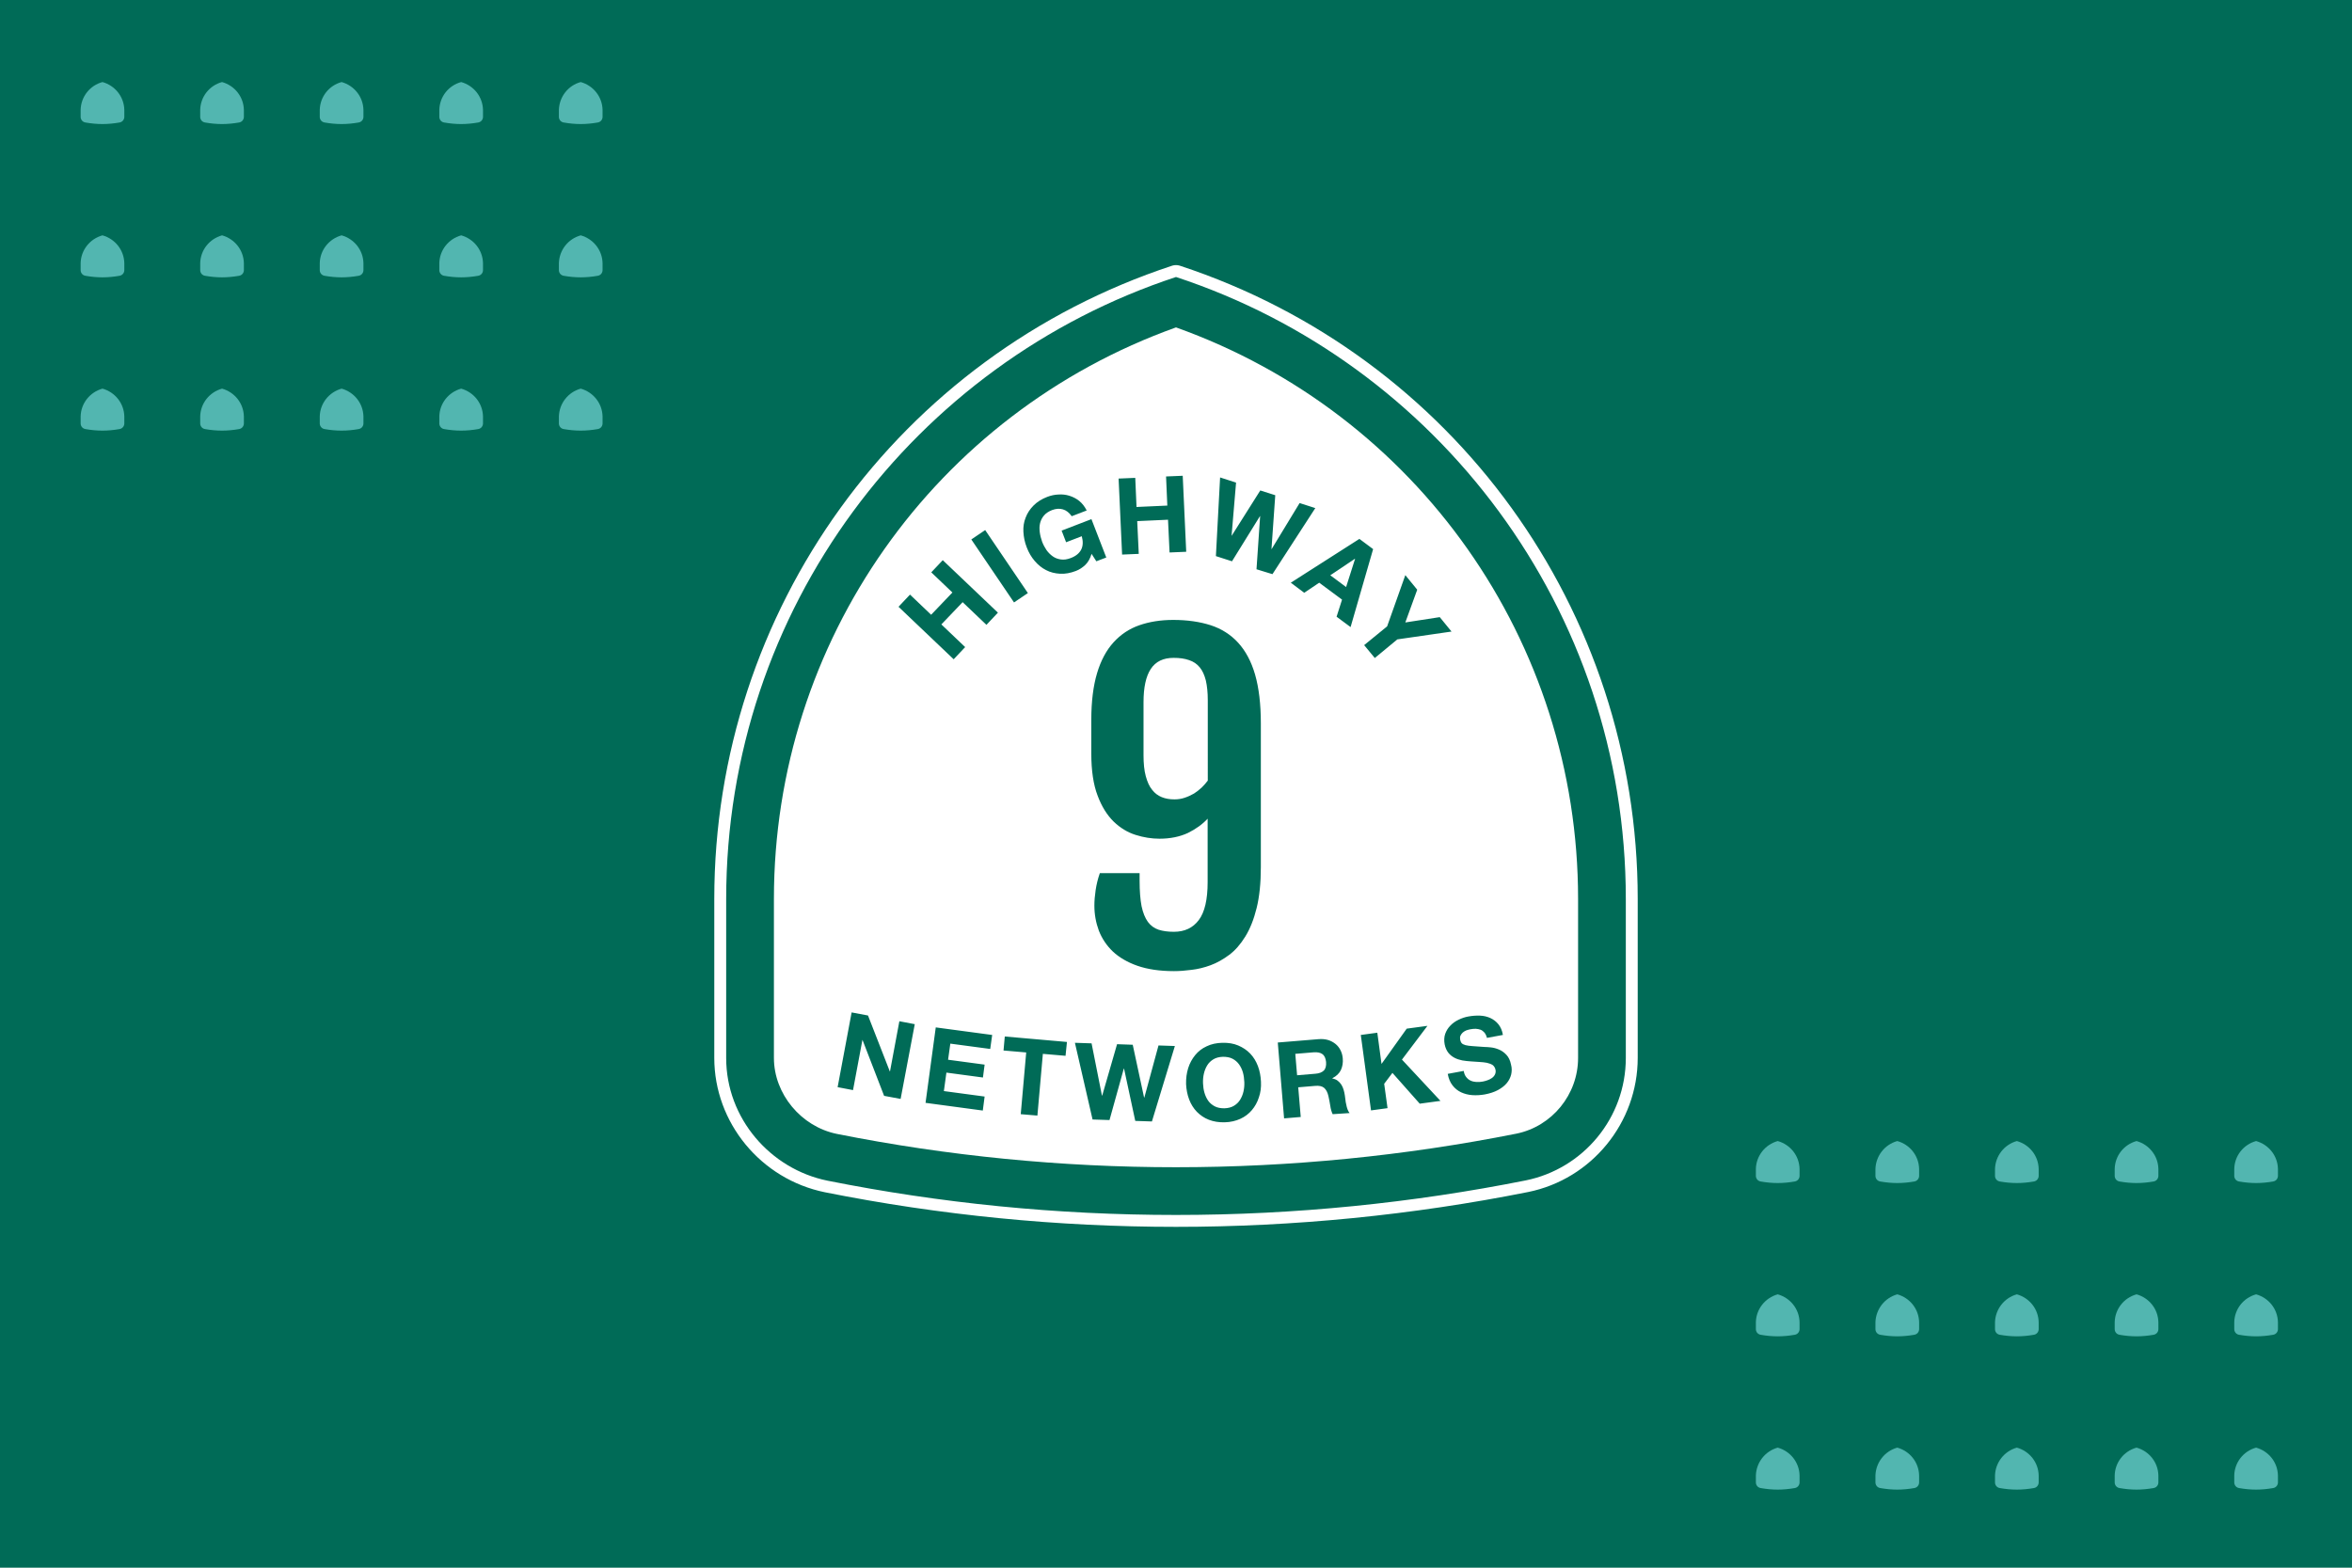 <svg xmlns="http://www.w3.org/2000/svg" xmlns:xlink="http://www.w3.org/1999/xlink" id="Layer_1" x="0px" y="0px" viewBox="0 0 1680 1120" style="enable-background:new 0 0 1680 1120;" xml:space="preserve"><style type="text/css">	.st0{fill-rule:evenodd;clip-rule:evenodd;fill:#006B57;}	.st1{clip-path:url(#SVGID_00000097482234860002982160000009313349646127410836_);}	.st2{clip-path:url(#SVGID_00000003088085309855746150000001377228884091226545_);fill:#FFFFFF;}			.st3{clip-path:url(#SVGID_00000003088085309855746150000001377228884091226545_);fill-rule:evenodd;clip-rule:evenodd;fill:#FFFFFF;}	.st4{clip-path:url(#SVGID_00000083078476627511924860000002352040661128502151_);}	.st5{fill-rule:evenodd;clip-rule:evenodd;fill:#52B6B0;}</style><rect x="-4.5" y="-7" class="st0" width="1689" height="1133.9"></rect><g id="Artwork_4_00000037673492740503495380000007502272637034646717_">	<g>		<defs>			<rect id="SVGID_1_" x="510.2" y="189.4" width="659.6" height="687.1"></rect>		</defs>		<clipPath id="SVGID_00000149339561087671784840000008248940669318413455_">			<use xlink:href="#SVGID_1_" style="overflow:visible;"></use>		</clipPath>		<g style="clip-path:url(#SVGID_00000149339561087671784840000008248940669318413455_);">			<defs>				<rect id="SVGID_00000051356899460778633310000008362471729662470041_" x="510.2" y="189.4" width="659.6" height="687.1"></rect>			</defs>			<clipPath id="SVGID_00000036942197452954651250000015127270890742271656_">				<use xlink:href="#SVGID_00000051356899460778633310000008362471729662470041_" style="overflow:visible;"></use>			</clipPath>			<path style="clip-path:url(#SVGID_00000036942197452954651250000015127270890742271656_);fill:#FFFFFF;" d="M840,197.9     c186.6,61.4,321.3,237.2,321.3,444.3v113.6c0,43.1-30.6,79.2-71.4,87.5c-80.6,16.1-164.7,24.7-249.9,24.7s-168.4-8.4-249-24.5     c-40.7-8.3-72.3-44.5-72.3-87.6V642.2C518.7,435,653.4,259.3,840,197.9 M840,189.4c-0.9,0-1.8,0.1-2.7,0.4     C641.7,254.2,510.2,436,510.2,642.2v113.6c0,46.3,33.3,86.7,79.1,96c82.1,16.4,166.4,24.7,250.7,24.7     c84.3,0,168.9-8.4,251.6-24.9c45.3-9.2,78.2-49.5,78.2-95.8V642.2c0-206.2-131.5-388-327.1-452.4     C841.8,189.5,840.9,189.4,840,189.4"></path>							<path style="clip-path:url(#SVGID_00000036942197452954651250000015127270890742271656_);fill-rule:evenodd;clip-rule:evenodd;fill:#FFFFFF;" d="     M885.1,760.5c-1.2-1.7-2.8-3.1-4.7-4.1c-1.9-1-4.2-1.4-6.9-1.4c-2.7,0.1-5,0.7-6.8,1.8c-1.8,1.1-3.3,2.5-4.4,4.3s-1.9,3.8-2.4,6     c-0.5,2.2-0.7,4.6-0.6,6.9c0.1,2.3,0.4,4.5,1,6.6c0.6,2.1,1.5,4.1,2.7,5.8c1.2,1.7,2.8,3,4.7,4c1.9,1,4.2,1.4,6.9,1.4     c2.7-0.1,5-0.7,6.8-1.8c1.8-1.1,3.3-2.5,4.4-4.3c1.1-1.8,1.9-3.7,2.4-5.9c0.5-2.2,0.7-4.4,0.6-6.7c-0.1-2.4-0.4-4.7-1-6.9     C887.2,764.1,886.3,762.2,885.1,760.5"></path>							<path style="clip-path:url(#SVGID_00000036942197452954651250000015127270890742271656_);fill-rule:evenodd;clip-rule:evenodd;fill:#FFFFFF;" d="     M944.6,753.1c-1.5-1.1-3.6-1.5-6.3-1.3l-13.1,1.1l1.3,15.3l13.1-1.1c2.7-0.2,4.7-1,6-2.3c1.3-1.3,1.8-3.4,1.6-6.1     C946.9,756.1,946.1,754.2,944.6,753.1"></path>							<polygon style="clip-path:url(#SVGID_00000036942197452954651250000015127270890742271656_);fill-rule:evenodd;clip-rule:evenodd;fill:#FFFFFF;" points="     950.2,411 961.5,419.4 967.9,399.3 967.8,399.2    "></polygon>							<path style="clip-path:url(#SVGID_00000036942197452954651250000015127270890742271656_);fill-rule:evenodd;clip-rule:evenodd;fill:#FFFFFF;" d="     M862.7,500.3c0-5.6-0.5-10.3-1.4-14.2c-1-3.9-2.4-7-4.4-9.4c-2-2.4-4.5-4.1-7.6-5.1c-3.1-1.1-6.7-1.6-11-1.6     c-7.4,0-12.8,2.6-16.3,7.9c-3.5,5.3-5.2,13.2-5.2,23.8v37.8c0,6,0.5,11,1.6,15c1.1,4,2.5,7.3,4.5,9.7c1.9,2.5,4.2,4.2,6.9,5.3     c2.7,1.1,5.7,1.6,9.1,1.6c2.6,0,5.1-0.4,7.4-1.2c2.4-0.8,4.5-1.8,6.6-3c2-1.3,3.8-2.7,5.5-4.3c1.6-1.6,3.1-3.3,4.3-4.9V500.3z"></path>							<path style="clip-path:url(#SVGID_00000036942197452954651250000015127270890742271656_);fill-rule:evenodd;clip-rule:evenodd;fill:#FFFFFF;" d="     M840,233.9c-172.3,61.7-287.2,224.3-287.2,408.3v113.6c0,25.7,19.4,49.1,45,54.3c79.2,15.8,160.7,23.8,242.2,23.8     s163.3-8.1,243.2-24c25.4-5.2,44-27.9,44-54.1V642.2C1127.2,458.2,1012.3,295.5,840,233.9 M1003.8,410.9l8.5,10.4l-8.5,23.4     l24.6-3.8l8.4,10.3l-38.7,5.6L982,470.1l-7.6-9.2l16.4-13.4L1003.8,410.9z M810.9,341.4l0.9,20.8l22-1l-0.9-20.8l11.9-0.5     l2.5,54.3l-11.9,0.5l-1.1-23.4l-22,1l1.1,23.4l-11.9,0.5l-2.5-54.3L810.9,341.4z M732.6,369.8c1.2-3.2,3.1-6.1,5.7-8.7     c2.6-2.6,5.8-4.6,9.7-6.1c2.6-1,5.3-1.6,8-1.7c2.7-0.2,5.4,0.1,7.9,0.9c2.5,0.8,4.9,2,7,3.7c2.1,1.7,3.9,4,5.3,6.8l-10.7,4.1     c-1.8-2.6-3.9-4.2-6.3-4.9c-2.4-0.7-5-0.5-7.7,0.5c-2.5,1-4.5,2.3-5.8,3.9c-1.4,1.6-2.3,3.5-2.8,5.5c-0.5,2.1-0.5,4.2-0.2,6.5     c0.3,2.3,0.9,4.5,1.7,6.8c0.8,2.1,1.9,4.1,3.1,5.9c1.3,1.8,2.8,3.3,4.5,4.5c1.7,1.2,3.6,1.9,5.8,2.2c2.1,0.3,4.4,0,7-1     c3.7-1.4,6.2-3.5,7.5-6.1c1.3-2.6,1.4-5.8,0.4-9.5l-11.2,4.3l-3.2-8.3l21.3-8.2l10.6,27.4l-7.1,2.7l-3.4-5.3     c-1,3.3-2.5,6-4.5,7.9s-4.3,3.4-6.7,4.3c-3.9,1.5-7.6,2.2-11.3,2c-3.6-0.2-7-1-10-2.6c-3-1.5-5.7-3.7-8.1-6.5     c-2.4-2.8-4.3-6-5.7-9.7c-1.5-3.8-2.2-7.5-2.4-11.2C730.8,376.5,731.3,373,732.6,369.8 M703.7,378.7l30.5,45l-9.9,6.7l-30.5-45     L703.7,378.7z M643.3,785.1l-11.8-2.2L616.1,743l-0.1,0l-6.7,35.8l-11-2.1l10-53.4l11.7,2.2l15.6,40l0.1,0l6.7-35.9l11,2.1     L643.3,785.1z M707.3,749.4l-28.5-3.8l-1.6,11.5l26.1,3.5l-1.2,9.2l-26.1-3.5l-1.8,13.2l29.1,3.9l-1.3,10l-40.9-5.5l7.3-53.9     l40.3,5.4L707.3,749.4z M704.6,446.4l-17-16.2l-15.2,15.9l17,16.2l-8.2,8.7l-39.4-37.5l8.2-8.7l15.1,14.4l15.2-15.9l-15.1-14.4     l8.2-8.7l39.4,37.5L704.6,446.4z M761.1,754.3l-16.2-1.4l-3.9,44.1l-11.9-1l3.9-44.1l-16.2-1.4l0.9-10l44.4,3.9L761.1,754.3z      M822.8,801.2l-11.9-0.4l-8-37.3l-0.2,0l-10.2,36.7l-12.1-0.4l-12.6-54.8l11.9,0.4l7.4,37.3l0.2,0l10.6-36.7l11.2,0.4l8.1,37.7     l0.2,0l10.1-37.2l11.7,0.4L822.8,801.2z M838.6,693.8c-10.2,0-18.9-1.3-26.1-3.8c-7.2-2.5-13.1-6-17.6-10.2     c-4.5-4.3-7.8-9.3-10-14.9c-2.1-5.7-3.2-11.6-3.2-17.9c0-3.4,0.3-7.1,0.9-11.1c0.6-4,1.6-8.1,3-12.1h28.4v5.3     c0,7.5,0.5,13.6,1.4,18.3c1,4.7,2.5,8.4,4.5,11.2c2,2.7,4.6,4.6,7.6,5.6c3.1,1,6.7,1.5,11,1.5c7.7,0,13.6-2.8,17.8-8.4     c4.2-5.6,6.3-14.6,6.3-27.1v-45.3c-3.7,4-8.4,7.4-14.1,10.2c-5.8,2.7-12.6,4.1-20.3,4.1c-5.6,0-11.3-0.9-17-2.7     c-5.8-1.8-11-5-15.7-9.5c-4.7-4.6-8.6-10.8-11.5-18.6c-3-7.8-4.5-17.9-4.5-30.1v-24c0-13.1,1.4-24.2,4.1-33.3     c2.7-9.1,6.7-16.5,11.8-22.1c5.1-5.6,11.2-9.7,18.4-12.2c7.2-2.5,15.2-3.8,24.2-3.8c10.1,0,19,1.3,26.8,3.8     c7.7,2.5,14.3,6.7,19.6,12.5c5.3,5.8,9.4,13.4,12.1,22.8c2.7,9.4,4.1,21,4.1,34.8v102.7c0,11.4-1,21.1-3,29.2     c-2,8.1-4.7,14.9-8.1,20.4c-3.4,5.5-7.2,9.9-11.5,13.1c-4.3,3.2-8.7,5.7-13.3,7.4c-4.6,1.7-9.2,2.8-13.6,3.3     C846.5,693.5,842.4,693.8,838.6,693.8 M899.2,784c-1.1,3.5-2.8,6.5-5,9.1c-2.2,2.6-4.9,4.7-8.2,6.2c-3.3,1.5-7,2.4-11.2,2.5     c-4.2,0.1-7.9-0.5-11.3-1.8c-3.4-1.3-6.2-3.3-8.6-5.7c-2.4-2.5-4.2-5.4-5.5-8.8c-1.3-3.4-2-7.1-2.2-11c-0.1-4.1,0.4-7.8,1.5-11.4     c1.1-3.5,2.8-6.6,5-9.3c2.2-2.7,4.9-4.8,8.2-6.3c3.3-1.6,7-2.4,11.2-2.5c4.2-0.1,8,0.5,11.3,1.9s6.2,3.3,8.6,5.8     c2.4,2.5,4.2,5.5,5.5,8.9c1.3,3.4,2,7.2,2.2,11.2C900.9,776.9,900.4,780.6,899.2,784 M897.5,406.7l2.6-38l-0.1,0L880,401     l-11.5-3.7l3-56.2l11.4,3.7l-3.2,37.9l0.1,0l20.4-32.3l10.7,3.4l-2.7,38.5l0.1,0l20-32.9l11.2,3.6l-30.6,47.2L897.5,406.7z      M951.9,796c-0.8-1.7-1.4-3.7-1.7-6c-0.4-2.4-0.8-4.6-1.3-6.8c-0.6-2.8-1.7-4.8-3.1-6c-1.4-1.2-3.6-1.7-6.6-1.4l-11.9,1l1.8,21.2     l-11.9,1l-4.5-54.2l29.2-2.4c2.4-0.2,4.6,0,6.7,0.6c2,0.6,3.8,1.6,5.3,2.8s2.7,2.7,3.6,4.5s1.4,3.6,1.6,5.7     c0.3,3.2-0.2,6-1.3,8.4c-1.1,2.4-3.2,4.4-6.1,5.9l0,0.2c1.5,0.3,2.8,0.8,3.8,1.6c1,0.8,1.9,1.7,2.6,2.8c0.7,1.1,1.2,2.3,1.6,3.6     c0.4,1.3,0.7,2.7,0.9,4.1c0.1,0.9,0.3,1.9,0.4,3c0.1,1.2,0.3,2.3,0.6,3.5c0.2,1.2,0.5,2.3,0.9,3.4c0.4,1.1,0.9,2,1.5,2.7     L951.9,796z M954.7,440.6l3.9-12.2l-16.3-12.1l-10.7,7.2l-9.6-7.2l49-31.3l9.8,7.3L964.7,448L954.7,440.6z M1014.1,788.5     l-19.5-22l-5.9,7.8l2.4,17.4l-11.8,1.6l-7.3-53.9l11.8-1.6l3,22.3l18-25.2l14.8-2l-18.2,24.1l27.5,29.5L1014.1,788.5z      M1079.4,767.7c-0.6,2.3-1.6,4.3-3.2,6.2c-1.6,1.9-3.7,3.5-6.3,4.9c-2.6,1.4-5.7,2.4-9.4,3.1c-2.9,0.5-5.9,0.7-8.8,0.5     c-2.9-0.2-5.6-0.9-8-2c-2.4-1.1-4.5-2.8-6.2-5c-1.7-2.2-2.8-4.9-3.4-8.2l11.4-2.1c0.3,1.8,0.9,3.3,1.8,4.4c0.9,1.1,1.9,2,3.1,2.5     c1.2,0.6,2.6,0.9,4.1,1c1.5,0.1,3,0,4.6-0.3c1-0.2,2.2-0.5,3.3-0.9c1.2-0.4,2.2-0.9,3.2-1.6c1-0.7,1.7-1.5,2.2-2.5     c0.5-1,0.7-2.2,0.4-3.5c-0.3-1.4-1-2.5-2-3.3c-1.1-0.7-2.4-1.2-4.1-1.6c-1.6-0.3-3.4-0.5-5.4-0.6c-2-0.1-4-0.2-6-0.4     c-2.1-0.1-4.2-0.4-6.2-0.7c-2-0.4-3.9-1-5.6-1.9c-1.7-0.9-3.2-2.1-4.4-3.6c-1.2-1.6-2.1-3.5-2.6-6c-0.5-2.7-0.4-5.2,0.4-7.5     c0.8-2.2,2-4.2,3.7-5.9c1.6-1.7,3.6-3.1,5.9-4.2c2.3-1.1,4.6-1.9,7-2.3c2.8-0.5,5.5-0.7,8.2-0.6c2.7,0.1,5.2,0.7,7.4,1.7     s4.2,2.5,5.8,4.5c1.6,2,2.7,4.5,3.2,7.6l-11.4,2.1c-0.4-1.6-1-2.8-1.8-3.8c-0.8-0.9-1.7-1.6-2.7-2c-1.1-0.4-2.2-0.6-3.5-0.7     c-1.3,0-2.6,0.1-4.1,0.4c-1,0.2-1.9,0.5-2.8,0.8c-0.9,0.4-1.7,0.9-2.4,1.5c-0.7,0.6-1.2,1.4-1.6,2.2c-0.4,0.8-0.4,1.8-0.2,3     c0.2,1,0.6,1.9,1.1,2.4c0.5,0.6,1.4,1,2.7,1.4c1.3,0.3,3,0.6,5.2,0.7c2.2,0.2,5,0.4,8.5,0.6c1,0,2.5,0.1,4.4,0.3     c1.9,0.2,3.8,0.7,5.7,1.5c2,0.8,3.8,2.1,5.4,3.8c1.6,1.7,2.7,4,3.3,7C1080,763.1,1079.9,765.5,1079.4,767.7"></path>		</g>	</g></g><g>	<defs>		<rect id="SVGID_00000080171690035026431560000005186747310342165173_" x="-4.5" y="-7" width="1689" height="1133.9"></rect>	</defs>	<clipPath id="SVGID_00000017486337891900553920000000296844491240972691_">		<use xlink:href="#SVGID_00000080171690035026431560000005186747310342165173_" style="overflow:visible;"></use>	</clipPath>	<g style="clip-path:url(#SVGID_00000017486337891900553920000000296844491240972691_);">		<g id="Group_730_00000162316302298037421040000005836738881924454570_">			<g id="Group_730_00000023989367374567373930000009767854818308662696_" transform="translate(0)">				<g id="Group_93_00000152975320585230110360000011141827354778672277_" transform="translate(0 55.312)">					<path id="Path_124_00000115479606016949821790000016028254619331537824_" class="st5" d="M1269.8,869.4       c9,2.5,15.4,10.5,15.6,19.9v5.1c-0.1,2-1.5,3.6-3.5,3.9c-4,0.7-8.1,1.1-12.1,1.1c-4.1,0-8.1-0.4-12.1-1.1       c-2-0.3-3.4-1.9-3.5-3.9v-5.1C1254.4,880,1260.8,871.9,1269.8,869.4"></path>					<path id="Path_124-2_00000105384947421298012430000002145885185072840615_" class="st5" d="M1355.2,869.4       c9,2.5,15.4,10.5,15.6,19.9v5.1c-0.1,2-1.5,3.6-3.5,3.9c-4,0.7-8.1,1.1-12.1,1.1c-4.1,0-8.1-0.4-12.1-1.1       c-2-0.3-3.4-1.9-3.5-3.9v-5.1C1339.9,880,1346.2,871.9,1355.2,869.4"></path>					<path id="Path_124-3_00000109748775762719085280000009944915261160643245_" class="st5" d="M1440.6,869.4       c9,2.5,15.4,10.5,15.6,19.9v5.1c-0.1,2-1.5,3.6-3.5,3.9c-4,0.7-8.1,1.1-12.1,1.1c-4.1,0-8.1-0.4-12.1-1.1       c-2-0.3-3.4-1.9-3.5-3.9v-5.1C1425.3,880,1431.6,871.9,1440.6,869.4"></path>					<path id="Path_124-4_00000098931623928680995700000007630415895286760639_" class="st5" d="M1526.1,869.4       c9,2.5,15.4,10.5,15.6,19.9v5.1c-0.1,2-1.5,3.6-3.5,3.9c-4,0.7-8.1,1.1-12.1,1.1c-4.1,0-8.1-0.4-12.1-1.1       c-2-0.3-3.4-1.9-3.5-3.9v-5.1C1510.7,880,1517,871.9,1526.1,869.4"></path>					<path id="Path_124-5_00000037665767454829680010000011964896472976760468_" class="st5" d="M1611.5,869.4       c9,2.5,15.4,10.5,15.6,19.9v5.1c-0.1,2-1.5,3.6-3.5,3.9c-4,0.7-8.1,1.1-12.1,1.1c-4.1,0-8.1-0.4-12.1-1.1       c-2-0.3-3.4-1.9-3.5-3.9v-5.1C1596.1,880,1602.4,871.9,1611.5,869.4"></path>				</g>				<g id="Group_94_00000130639155200494159670000005332683782397979819_" transform="translate(0 110.623)">					<path id="Path_124-6_00000179610944291431452610000013734001189192717759_" class="st5" d="M1269.8,923.6       c9,2.5,15.4,10.5,15.6,19.9v5.1c-0.1,2-1.5,3.6-3.5,3.9c-4,0.7-8.1,1.1-12.1,1.1c-4.1,0-8.1-0.4-12.1-1.1       c-2-0.3-3.4-1.9-3.5-3.9v-5.1C1254.5,934.2,1260.8,926.1,1269.8,923.6"></path>					<path id="Path_124-7_00000052081011556577530390000010754089337558044071_" class="st5" d="M1355.2,923.6       c9,2.5,15.4,10.5,15.6,19.9v5.1c-0.1,2-1.5,3.6-3.5,3.9c-4,0.7-8.1,1.1-12.1,1.1c-4.1,0-8.1-0.4-12.1-1.1       c-2-0.3-3.4-1.9-3.5-3.9v-5.1C1339.9,934.2,1346.2,926.1,1355.2,923.6"></path>					<path id="Path_124-8_00000035521027613698411700000000872789961524496259_" class="st5" d="M1440.6,923.6       c9,2.5,15.4,10.5,15.6,19.9v5.1c-0.1,2-1.5,3.6-3.5,3.9c-4,0.7-8.1,1.1-12.1,1.1c-4.1,0-8.1-0.4-12.1-1.1       c-2-0.3-3.4-1.9-3.5-3.9v-5.1C1425.3,934.2,1431.6,926.1,1440.6,923.6"></path>					<path id="Path_124-9_00000094610957420157369210000001826561849855490208_" class="st5" d="M1526.1,923.6       c9,2.5,15.4,10.5,15.6,19.9v5.1c-0.1,2-1.5,3.6-3.5,3.9c-4,0.7-8.1,1.1-12.1,1.1c-4.1,0-8.1-0.4-12.1-1.1       c-2-0.3-3.4-1.9-3.5-3.9v-5.1C1510.7,934.2,1517,926.1,1526.1,923.6"></path>					<path id="Path_124-10_00000124143205272221852090000005126155483475622818_" class="st5" d="M1611.5,923.6       c9,2.5,15.4,10.5,15.6,19.9v5.1c-0.1,2-1.5,3.6-3.5,3.9c-4,0.7-8.1,1.1-12.1,1.1c-4.1,0-8.1-0.4-12.1-1.1       c-2-0.3-3.4-1.9-3.5-3.9v-5.1C1596.1,934.2,1602.4,926.1,1611.5,923.6"></path>				</g>				<g id="Group_105_00000099629042804431074240000011531940442104815533_" transform="translate(0 0)">					<path id="Path_124-61_00000030482615568812562200000009093277847969831571_" class="st5" d="M1269.8,815.2       c9,2.5,15.4,10.5,15.6,19.9v5.1c-0.1,2-1.5,3.6-3.5,3.9c-4,0.7-8.1,1.1-12.1,1.1c-4.1,0-8.1-0.4-12.1-1.1       c-2-0.3-3.4-1.9-3.5-3.9v-5.1C1254.4,825.8,1260.8,817.7,1269.8,815.2"></path>					<path id="Path_124-62_00000142152195516388990300000012145479165265492919_" class="st5" d="M1355.2,815.2       c9,2.5,15.4,10.5,15.6,19.9v5.1c-0.1,2-1.5,3.6-3.5,3.9c-4,0.7-8.1,1.1-12.1,1.1c-4.1,0-8.1-0.4-12.1-1.1       c-2-0.3-3.4-1.9-3.5-3.9v-5.1C1339.9,825.8,1346.2,817.7,1355.2,815.2"></path>					<path id="Path_124-63_00000038399179983782440310000002511156794604972192_" class="st5" d="M1440.6,815.2       c9,2.5,15.4,10.5,15.6,19.9v5.1c-0.1,2-1.5,3.6-3.5,3.9c-4,0.7-8.1,1.1-12.1,1.1c-4.1,0-8.1-0.4-12.1-1.1       c-2-0.3-3.4-1.9-3.5-3.9v-5.1C1425.3,825.8,1431.6,817.7,1440.6,815.2"></path>					<path id="Path_124-64_00000145041612518255818860000005427939671481106313_" class="st5" d="M1526.1,815.2       c9,2.5,15.4,10.5,15.6,19.9v5.1c-0.1,2-1.5,3.6-3.5,3.9c-4,0.7-8.1,1.1-12.1,1.1c-4.1,0-8.1-0.4-12.1-1.1       c-2-0.3-3.4-1.9-3.5-3.9v-5.1C1510.7,825.8,1517,817.7,1526.1,815.2"></path>					<path id="Path_124-65_00000013898593274054980030000012306102472736858501_" class="st5" d="M1611.5,815.2       c9,2.5,15.4,10.5,15.6,19.9v5.1c-0.1,2-1.5,3.6-3.5,3.9c-4,0.7-8.1,1.1-12.1,1.1c-4.1,0-8.1-0.4-12.1-1.1       c-2-0.3-3.4-1.9-3.5-3.9v-5.1C1596.1,825.8,1602.4,817.7,1611.5,815.2"></path>				</g>			</g>		</g>		<g id="Group_730_00000172400117650766266580000007607674752399465384_">			<g id="Group_730_00000138544430053478763190000009055326129976887486_" transform="translate(0)">				<g id="Group_94_00000108289737744474198810000015165945487561584815_" transform="translate(0 110.623)">					<path id="Path_124-6_00000109751902922353198970000012819176503707877771_" class="st5" d="M73.2-52c9,2.5,15.4,10.5,15.6,19.9       v5.1c-0.1,2-1.5,3.6-3.5,3.9c-4,0.7-8.1,1.1-12.1,1.1c-4.1,0-8.1-0.4-12.1-1.1c-2-0.3-3.4-1.9-3.5-3.9v-5.1       C57.8-41.5,64.2-49.6,73.2-52"></path>					<path id="Path_124-7_00000034810344294152391270000016647048505709654151_" class="st5" d="M158.6-52       c9,2.5,15.4,10.5,15.6,19.9v5.1c-0.1,2-1.5,3.6-3.5,3.9c-4,0.7-8.1,1.1-12.1,1.1c-4.1,0-8.1-0.4-12.1-1.1       c-2-0.3-3.4-1.9-3.5-3.9v-5.1C143.2-41.5,149.6-49.6,158.6-52"></path>					<path id="Path_124-8_00000173881135255167324510000018162404047499208104_" class="st5" d="M244-52c9,2.5,15.4,10.5,15.6,19.9       v5.1c-0.1,2-1.5,3.6-3.5,3.9c-4,0.7-8.1,1.1-12.1,1.1c-4.1,0-8.1-0.4-12.1-1.1c-2-0.3-3.4-1.9-3.5-3.9v-5.1       C228.6-41.5,235-49.6,244-52"></path>					<path id="Path_124-9_00000052822752996160801380000018130273551331334315_" class="st5" d="M329.4-52       c9,2.5,15.4,10.5,15.6,19.9v5.1c-0.1,2-1.5,3.6-3.5,3.9c-4,0.7-8.1,1.1-12.1,1.1c-4.1,0-8.1-0.4-12.1-1.1       c-2-0.3-3.4-1.9-3.5-3.9v-5.1C314-41.5,320.4-49.6,329.4-52"></path>					<path id="Path_124-10_00000142141548111083001830000017040743227916712881_" class="st5" d="M414.8-52       c9,2.5,15.4,10.5,15.6,19.9v5.1c-0.1,2-1.5,3.6-3.5,3.9c-4,0.7-8.1,1.1-12.1,1.1c-4.1,0-8.1-0.4-12.1-1.1       c-2-0.3-3.4-1.9-3.5-3.9v-5.1C399.5-41.5,405.8-49.6,414.8-52"></path>				</g>				<g id="Group_95_00000130608017647130360200000006402104246363801729_" transform="translate(0 165.939)">					<path id="Path_124-11_00000037679180183297260680000014522729630904354217_" class="st5" d="M73.2,2.2       c9,2.5,15.4,10.5,15.6,19.9v5.1c-0.1,2-1.5,3.6-3.5,3.9c-4,0.7-8.1,1.1-12.1,1.1c-4.1,0-8.1-0.4-12.1-1.1       c-2-0.3-3.4-1.9-3.5-3.9v-5.1C57.8,12.7,64.2,4.7,73.2,2.2"></path>					<path id="Path_124-12_00000090259975619864289440000014033837254805254272_" class="st5" d="M158.6,2.2       c9,2.5,15.4,10.5,15.6,19.9v5.1c-0.1,2-1.5,3.6-3.5,3.9c-4,0.7-8.1,1.1-12.1,1.1c-4.1,0-8.1-0.4-12.1-1.1       c-2-0.3-3.4-1.9-3.5-3.9v-5.1C143.2,12.7,149.6,4.7,158.6,2.2"></path>					<path id="Path_124-13_00000060021400908711617550000009643624451962859164_" class="st5" d="M244,2.2       c9,2.5,15.4,10.5,15.6,19.9v5.1c-0.1,2-1.5,3.6-3.5,3.9c-4,0.7-8.1,1.1-12.1,1.1c-4.1,0-8.1-0.4-12.1-1.1       c-2-0.3-3.4-1.9-3.5-3.9v-5.1C228.6,12.7,235,4.7,244,2.2"></path>					<path id="Path_124-14_00000139287822030007485890000004612697328492393907_" class="st5" d="M329.4,2.2       c9,2.5,15.4,10.5,15.6,19.9v5.1c-0.1,2-1.5,3.6-3.5,3.9c-4,0.7-8.1,1.1-12.1,1.1c-4.1,0-8.1-0.4-12.1-1.1       c-2-0.3-3.4-1.9-3.5-3.9v-5.1C314,12.7,320.4,4.7,329.4,2.2"></path>					<path id="Path_124-15_00000020379155757688159060000004916618894286291354_" class="st5" d="M414.8,2.2       c9,2.5,15.4,10.5,15.6,19.9v5.1c-0.1,2-1.5,3.6-3.5,3.9c-4,0.7-8.1,1.1-12.1,1.1c-4.1,0-8.1-0.4-12.1-1.1       c-2-0.3-3.4-1.9-3.5-3.9v-5.1C399.5,12.7,405.8,4.7,414.8,2.2"></path>				</g>				<g id="Group_96_00000054956137901479153020000010248108606391374743_" transform="translate(0 221.25)">					<path id="Path_124-16_00000164483223772945844240000016948520687904742287_" class="st5" d="M73.2,56.4       c9,2.5,15.4,10.5,15.6,19.9v5.1c-0.1,2-1.5,3.6-3.5,3.9c-4,0.7-8.1,1.1-12.1,1.1c-4.1,0-8.1-0.4-12.1-1.1       c-2-0.3-3.4-1.9-3.5-3.9v-5.1C57.8,66.9,64.2,58.9,73.2,56.4"></path>					<path id="Path_124-17_00000142856774580892851030000016657739070227089576_" class="st5" d="M158.6,56.4       c9,2.5,15.4,10.5,15.6,19.9v5.1c-0.1,2-1.5,3.6-3.5,3.9c-4,0.7-8.1,1.1-12.1,1.1c-4.1,0-8.1-0.4-12.1-1.1       c-2-0.3-3.4-1.9-3.5-3.9v-5.1C143.2,66.9,149.6,58.9,158.6,56.4"></path>					<path id="Path_124-18_00000160160754686457144730000012625479486066479519_" class="st5" d="M244,56.4       c9,2.5,15.4,10.5,15.6,19.9v5.1c-0.1,2-1.5,3.6-3.5,3.9c-4,0.7-8.1,1.1-12.1,1.1c-4.1,0-8.1-0.4-12.1-1.1       c-2-0.3-3.4-1.9-3.5-3.9v-5.1C228.6,66.9,235,58.9,244,56.4"></path>					<path id="Path_124-19_00000048481507646078543880000006506076987268632458_" class="st5" d="M329.4,56.4       c9,2.5,15.4,10.5,15.6,19.9v5.1c-0.1,2-1.5,3.6-3.5,3.9c-4,0.7-8.1,1.1-12.1,1.1c-4.1,0-8.1-0.4-12.1-1.1       c-2-0.3-3.4-1.9-3.5-3.9v-5.1C314,66.9,320.4,58.9,329.4,56.4"></path>					<path id="Path_124-20_00000000211804647668874990000006345205339039549872_" class="st5" d="M414.8,56.4       c9,2.5,15.4,10.5,15.6,19.9v5.1c-0.1,2-1.5,3.6-3.5,3.9c-4,0.7-8.1,1.1-12.1,1.1c-4.1,0-8.1-0.4-12.1-1.1       c-2-0.3-3.4-1.9-3.5-3.9v-5.1C399.5,66.9,405.8,58.9,414.8,56.4"></path>				</g>			</g>		</g>	</g></g></svg>